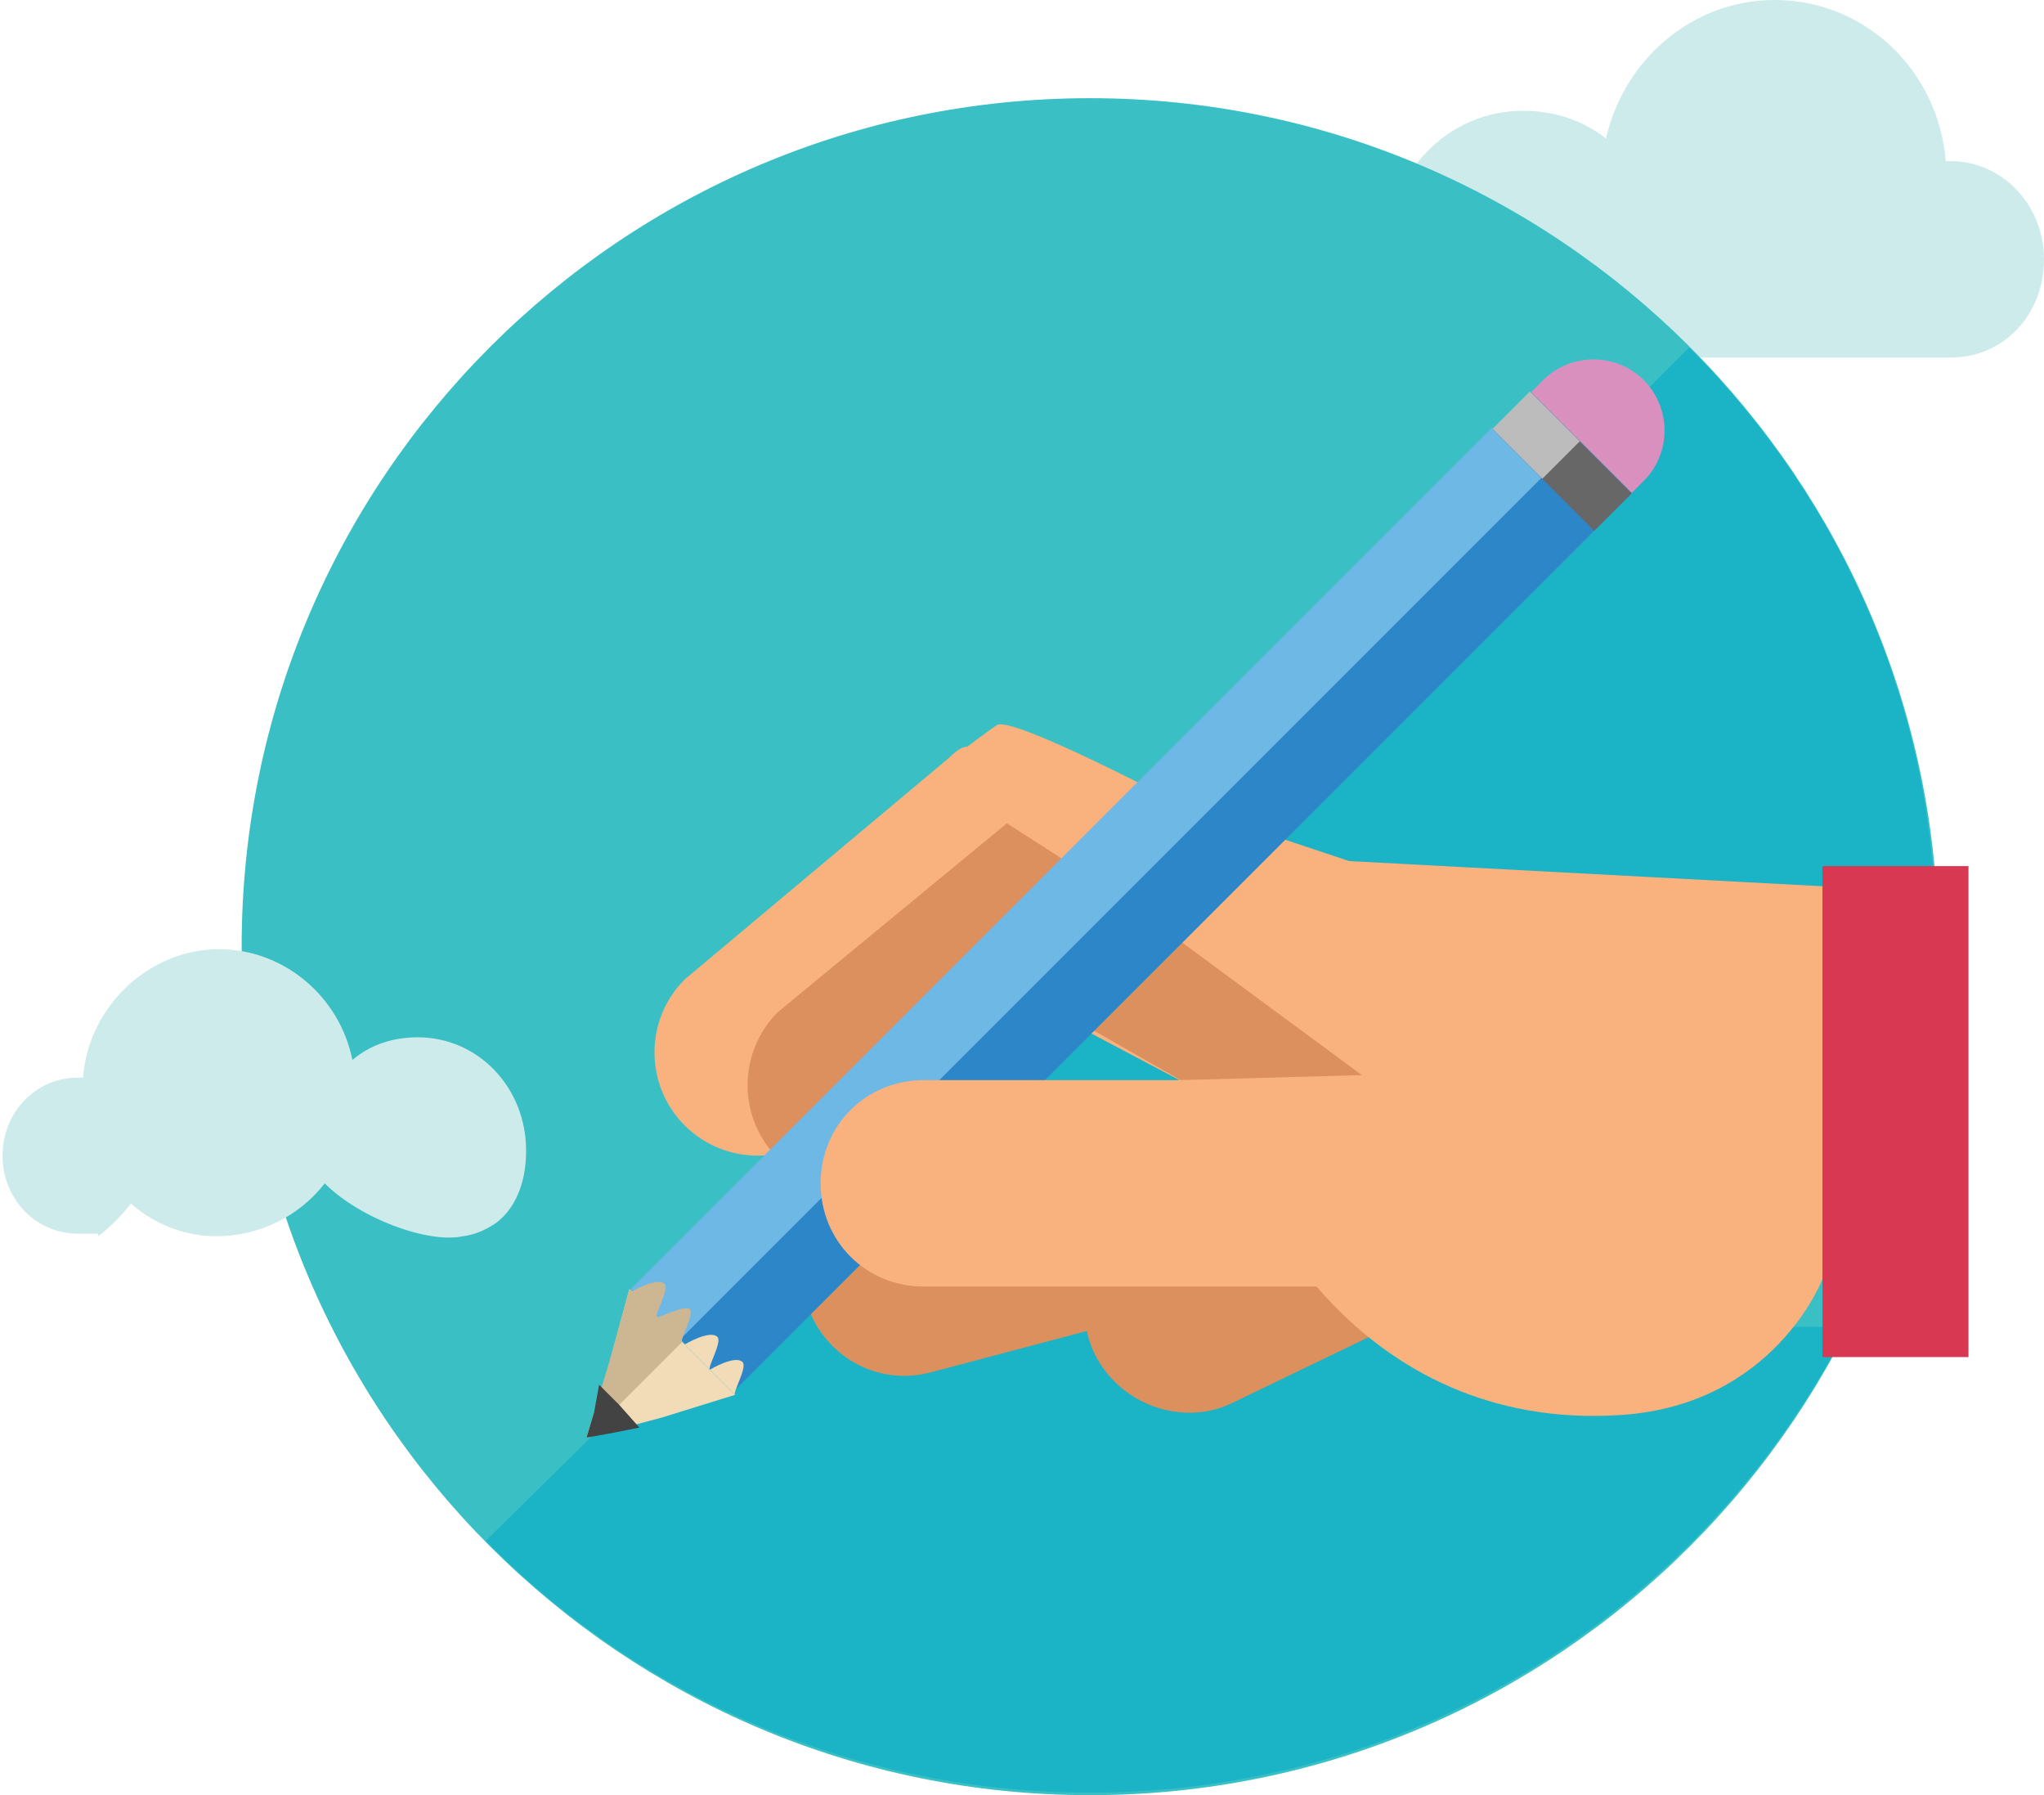<?xml version="1.0" encoding="utf-8"?>
<!-- Generator: Adobe Illustrator 23.0.2, SVG Export Plug-In . SVG Version: 6.00 Build 0)  -->
<svg version="1.1" id="Layer_1" xmlns="http://www.w3.org/2000/svg" xmlns:xlink="http://www.w3.org/1999/xlink" x="0px" y="0px"
	 viewBox="0 0 81.2 71.3" style="enable-background:new 0 0 81.2 71.3;" xml:space="preserve">
<style type="text/css">
	.st0{fill-rule:evenodd;clip-rule:evenodd;fill:#CEEBEC;}
	.st1{fill-rule:evenodd;clip-rule:evenodd;fill:#3AC0C4;}
	.st2{fill:#1BB3C6;}
	.st3{fill:#F9B17E;}
	.st4{fill:#DB905D;}
	.st5{fill:#D93852;}
	.st6{fill:#DA90BE;}
	.st7{fill:#2D86C7;}
	.st8{fill:#676767;}
	.st9{fill:#6EB8E6;}
	.st10{fill:#BCBCBC;}
	.st11{fill:#F1DCB7;}
	.st12{fill:#CDB692;}
	.st13{fill:#434343;}
</style>
<g>
	<g>
		<path class="st0" d="M76.4,14.2h1.1c2.1,0,3.7-1.7,3.7-3.9s-1.7-3.9-3.7-3.9c-0.1,0-0.1,0-0.2,0C77,2.8,74.1,0,70.5,0
			c-3.3,0-6,2.4-6.7,5.5c-0.9-0.7-2-1.1-3.3-1.1c-3,0-5.4,2.5-5.4,5.6c0,1.8,0.6,2.9,1.4,3.5c0.5,0.5,1.1,0.7,1.8,0.7H76.4"/>
	</g>
	<g>
		<path class="st1" d="M43.3,71.3C61.9,71.3,77,56.2,77,37.6S61.9,3.9,43.3,3.9C24.7,3.9,9.6,19,9.6,37.6S24.7,71.3,43.3,71.3"/>
	</g>
	<g>
		<path class="st2" d="M67.1,13.8L61.9,19L26.8,53.8l-7.5,7.4c6,6.1,14.4,9.9,23.7,10c0,0,0,0,0,0c0.1,0,0.2,0,0.3,0
			c13.1,0,24.5-7.5,30.1-18.5h-4.6l0,0c-0.6,0-1.2-0.3-1.6-0.7c-0.7-0.6-1.2-1.5-1.2-3.1c0-2.8,2.2-5,4.8-5c1.1,0,2.1,0.4,2.9,1
			c0.4-1.8,1.6-3.4,3.1-4.2c0.1-1,0.1-2.1,0.1-3.1C77,28.3,73.2,19.9,67.1,13.8"/>
	</g>
	<g>
		<g>
			<path class="st3" d="M37.7,30.1c1.6-1.6,1.1,1.5,2.7,3.1l3.1,2.7L33,44.7c-1.6,1.6-4.2,1.6-5.8,0c-1.6-1.6-1.6-4.2,0-5.8
				L37.7,30.1z"/>
		</g>
		<g>
			<path class="st4" d="M53.5,41.7c2.2-0.6,0.2,1.8,0.7,4c0.6,2.2,1.3,3.9,1.3,3.9L37,54.5c-2.2,0.6-4.4-0.7-5-2.9
				c-0.6-2.2,0.7-4.4,2.9-5L53.5,41.7z"/>
		</g>
		<g>
			<path class="st4" d="M62.6,40c2-1,0.5,1.8,1.5,3.8c1,2,2.1,3.6,2.1,3.6l-17.2,8.3c-2,1-4.5,0.1-5.5-1.9c-1-2-0.1-4.5,1.9-5.5
				L62.6,40z"/>
		</g>
		<g>
			<path class="st3" d="M33.3,33.8c0,2.3,1.8,4.1,4.1,4.1l10.4,5.5c0.3,0,0.6,0,0.8-0.1l0,0.1c0.5,4.2,5.4,13.5,15.8,12.8
				c6.1-0.4,8-5.4,8-5.4V35.2l-18.8-1L47,32c0,0-6.8-3.6-7.4-3.2C37.7,30.1,33.3,33.8,33.3,33.8z"/>
		</g>
		<g>
			<rect x="72.4" y="34.4" class="st5" width="5.8" height="19.5"/>
		</g>
		<g>
			<path class="st4" d="M40,32.7l4.2,2.7l9.9,7.3l-7.2,0.2l-3.5-2l-6.7,5.1c-1.6,1.6-4.2,1.6-5.8,0c-1.6-1.6-1.6-4.2,0-5.8L40,32.7z
				"/>
		</g>
		<g>
			<path class="st6" d="M61.8,22.6c-1.1,1.1-2.9,1.1-4,0c-1.1-1.1-1.1-2.9,0-4l3.5-3.5c1.1-1.1,2.9-1.1,4,0c1.1,1.1,1.1,2.9,0,4
				L61.8,22.6z"/>
		</g>
		<g>
			
				<rect x="19.7" y="32.6" transform="matrix(0.707 -0.707 0.707 0.707 -11.882 42.138)" class="st7" width="50.5" height="5.7"/>
		</g>
		<g>
			<rect x="61" y="15.5" transform="matrix(0.707 -0.707 0.707 0.707 5.218 49.222)" class="st8" width="2.1" height="5.7"/>
		</g>
		<g>
			
				<rect x="19" y="33.7" transform="matrix(0.707 -0.707 0.707 0.707 -12.22 40.824)" class="st9" width="48.4" height="2.8"/>
		</g>
		<g>
			<rect x="60" y="15.9" transform="matrix(0.707 -0.707 0.707 0.707 5.632 48.211)" class="st10" width="2.1" height="2.8"/>
		</g>
		<g>
			<polygon class="st11" points="23.3,57.1 24.2,54.2 25,51.2 27.1,53.3 29.2,55.4 26.3,56.3 			"/>
		</g>
		<g>
			<polygon class="st12" points="25,51.2 24.2,54.1 23.3,57.1 27.1,53.3 			"/>
		</g>
		<g>
			<polygon class="st13" points="23.3,57.1 23.6,56.1 23.8,55 24.6,55.8 25.4,56.7 24.4,56.9 			"/>
		</g>
		<g>
			<path class="st11" d="M29.2,55.4c-0.1-0.1,0.5-1.1,0.3-1.3c-0.3-0.3-1.3,0.3-1.3,0.3L29.2,55.4z"/>
		</g>
		<g>
			<path class="st11" d="M28.2,54.4c-0.1-0.1,0.5-1.1,0.3-1.3c-0.3-0.3-1.3,0.3-1.3,0.3L28.2,54.4z"/>
		</g>
		<g>
			<path class="st12" d="M27.1,53.3c-0.1-0.1,0.5-1.1,0.3-1.3c-0.2-0.2-1.3,0.4-1.3,0.3L27.1,53.3z"/>
		</g>
		<g>
			<path class="st12" d="M26.1,52.3c-0.1-0.1,0.5-1.1,0.3-1.3c-0.3-0.3-1.3,0.3-1.3,0.3L26.1,52.3z"/>
		</g>
		<g>
			<path class="st3" d="M55.8,42.9c2.3,0,4.1,1.8,4.1,4.1s-1.8,4.1-4.1,4.1H36.7c-2.3,0-4.1-1.8-4.1-4.1s1.8-4.1,4.1-4.1H55.8z"/>
		</g>
	</g>
	<g>
		<path class="st0" d="M3.9,49.1c0,0,0.7-0.5,1.3-1.3c0.9,0.8,2.1,1.3,3.4,1.3c1.7,0,3.3-0.8,4.3-2.1c1.4,1.4,4.1,2.4,5.5,2.1
			c0.8-0.1,1.4-0.6,1.4-0.6c0.6-0.5,1.1-1.4,1.1-2.8c0-2.5-1.9-4.5-4.3-4.5c-1,0-1.9,0.3-2.6,0.9c-0.5-2.5-2.7-4.4-5.3-4.4
			c-2.8,0-5.2,2.3-5.4,5.1c-0.1,0-0.1,0-0.2,0c-1.7,0-3,1.4-3,3.1s1.3,3.1,3,3.1H3.9"/>
	</g>
</g>
</svg>
